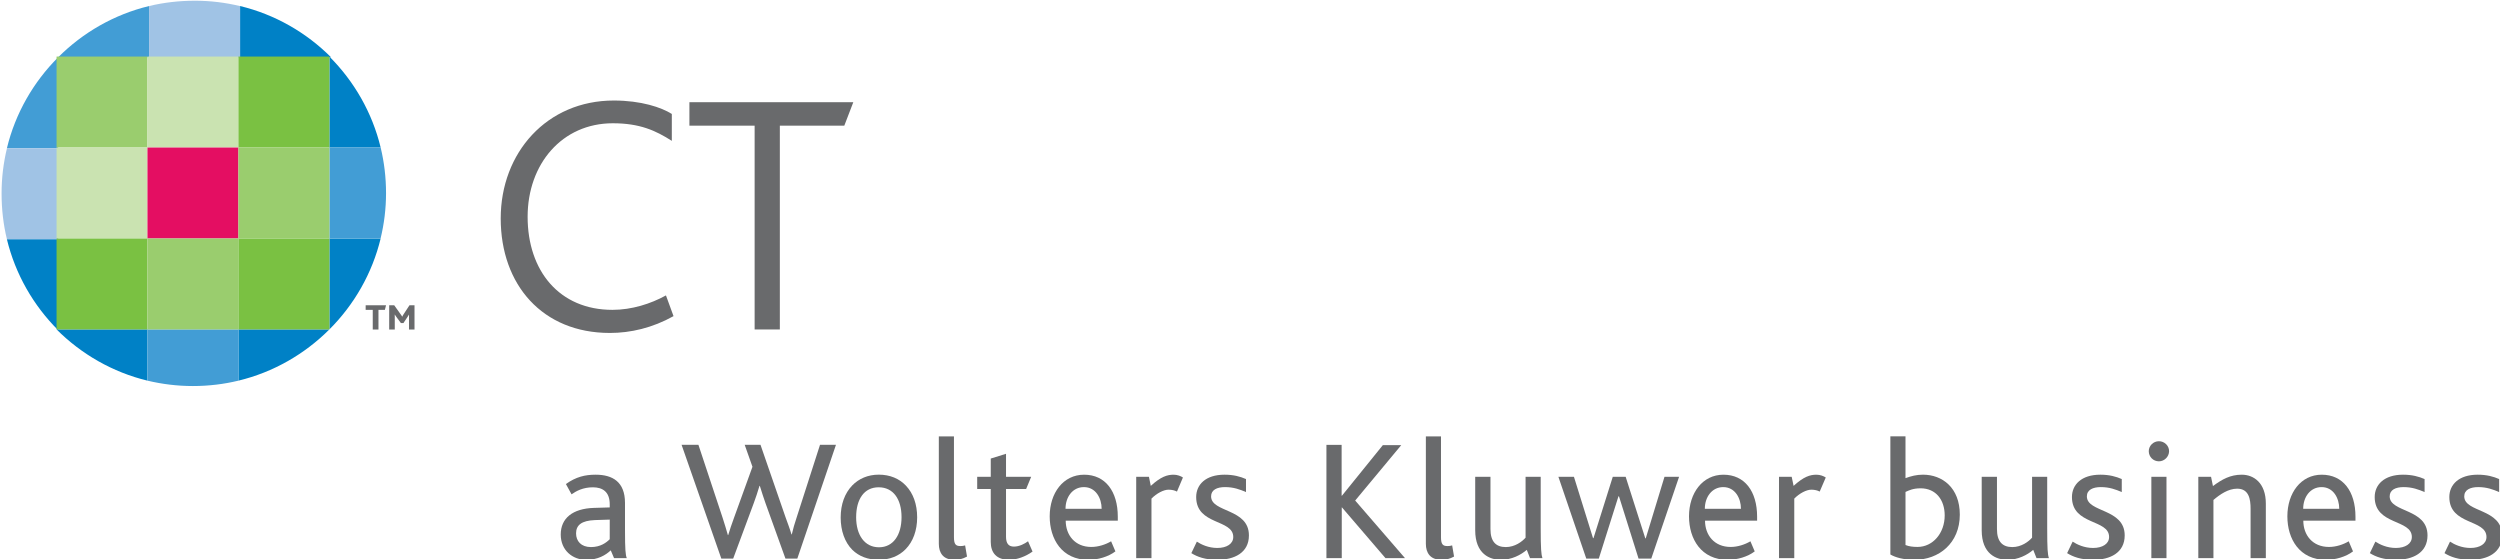 <?xml version="1.0" encoding="UTF-8" standalone="no"?>
<!-- Created with Inkscape (http://www.inkscape.org/) -->

<svg
   width="161.189mm"
   height="36.041mm"
   viewBox="0 0 161.189 36.041"
   version="1.1"
   id="svg1"
   inkscape:version="1.4.2 (ebf0e940d0, 2025-05-08)"
   sodipodi:docname="Logo of CT Corporation (2006).svg"
   xmlns:inkscape="http://www.inkscape.org/namespaces/inkscape"
   xmlns:sodipodi="http://sodipodi.sourceforge.net/DTD/sodipodi-0.dtd"
   xmlns="http://www.w3.org/2000/svg"
   xmlns:svg="http://www.w3.org/2000/svg">
  <sodipodi:namedview
     id="namedview1"
     pagecolor="#ffffff"
     bordercolor="#000000"
     borderopacity="0.25"
     inkscape:showpageshadow="2"
     inkscape:pageopacity="0.0"
     inkscape:pagecheckerboard="0"
     inkscape:deskcolor="#d1d1d1"
     inkscape:document-units="mm"
     inkscape:zoom="0.68761688"
     inkscape:cx="354.84876"
     inkscape:cy="238.50491"
     inkscape:window-width="1870"
     inkscape:window-height="1011"
     inkscape:window-x="0"
     inkscape:window-y="0"
     inkscape:window-maximized="1"
     inkscape:current-layer="layer1" />
  <defs
     id="defs1">
    <clipPath
       id="clip-15">
      <path
         clip-rule="nonzero"
         d="m 465,222 h 5 v 5.352 h -5 z m 0,0"
         id="path235" />
    </clipPath>
    <clipPath
       id="clip-16">
      <path
         clip-rule="nonzero"
         d="m 472,220 h 10 v 7.352 h -10 z m 0,0"
         id="path236" />
    </clipPath>
    <clipPath
       id="clip-17">
      <path
         clip-rule="nonzero"
         d="m 481,222 h 5 v 5.352 h -5 z m 0,0"
         id="path237" />
    </clipPath>
    <clipPath
       id="clip-18">
      <path
         clip-rule="nonzero"
         d="m 487,220 h 2 v 7.352 h -2 z m 0,0"
         id="path238" />
    </clipPath>
    <clipPath
       id="clip-19">
      <path
         clip-rule="nonzero"
         d="m 489,221 h 4 v 6.352 h -4 z m 0,0"
         id="path239" />
    </clipPath>
    <clipPath
       id="clip-20">
      <path
         clip-rule="nonzero"
         d="m 493,222 h 5 v 5.352 h -5 z m 0,0"
         id="path240" />
    </clipPath>
    <clipPath
       id="clip-21">
      <path
         clip-rule="nonzero"
         d="m 498,222 h 4 v 5.352 h -4 z m 0,0"
         id="path241" />
    </clipPath>
    <clipPath
       id="clip-22">
      <path
         clip-rule="nonzero"
         d="m 501,222 h 4 v 5.352 h -4 z m 0,0"
         id="path242" />
    </clipPath>
    <clipPath
       id="clip-23">
      <path
         clip-rule="nonzero"
         d="m 509,220 h 5 v 7.352 h -5 z m 0,0"
         id="path243" />
    </clipPath>
    <clipPath
       id="clip-24">
      <path
         clip-rule="nonzero"
         d="m 515,220 h 2 v 7.352 h -2 z m 0,0"
         id="path244" />
    </clipPath>
    <clipPath
       id="clip-25">
      <path
         clip-rule="nonzero"
         d="m 517,222 h 5 v 5.352 h -5 z m 0,0"
         id="path245" />
    </clipPath>
    <clipPath
       id="clip-26">
      <path
         clip-rule="nonzero"
         d="m 522,222 h 8 v 5.352 h -8 z m 0,0"
         id="path246" />
    </clipPath>
    <clipPath
       id="clip-27">
      <path
         clip-rule="nonzero"
         d="m 530,222 h 5 v 5.352 h -5 z m 0,0"
         id="path247" />
    </clipPath>
    <clipPath
       id="clip-28">
      <path
         clip-rule="nonzero"
         d="m 535,222 h 3 v 5.352 h -3 z m 0,0"
         id="path248" />
    </clipPath>
    <clipPath
       id="clip-29">
      <path
         clip-rule="nonzero"
         d="m 541,220 h 5 v 7.352 h -5 z m 0,0"
         id="path249" />
    </clipPath>
    <clipPath
       id="clip-30">
      <path
         clip-rule="nonzero"
         d="m 546,222 h 5 v 5.352 h -5 z m 0,0"
         id="path250" />
    </clipPath>
    <clipPath
       id="clip-31">
      <path
         clip-rule="nonzero"
         d="m 551,222 h 5 v 5.352 h -5 z m 0,0"
         id="path251" />
    </clipPath>
    <clipPath
       id="clip-32">
      <path
         clip-rule="nonzero"
         d="m 556,220 h 2 v 7.352 h -2 z m 0,0"
         id="path252" />
    </clipPath>
    <clipPath
       id="clip-33">
      <path
         clip-rule="nonzero"
         d="m 559,222 h 5 v 5.352 h -5 z m 0,0"
         id="path253" />
    </clipPath>
    <clipPath
       id="clip-34">
      <path
         clip-rule="nonzero"
         d="m 564,222 h 5 v 5.352 h -5 z m 0,0"
         id="path254" />
    </clipPath>
    <clipPath
       id="clip-35">
      <path
         clip-rule="nonzero"
         d="m 569,222 h 4 v 5.352 h -4 z m 0,0"
         id="path255" />
    </clipPath>
    <clipPath
       id="clip-36">
      <path
         clip-rule="nonzero"
         d="m 573,222 h 3.699 v 5.352 H 573 Z m 0,0"
         id="path256" />
    </clipPath>
    <clipPath
       id="clip-37">
      <path
         clip-rule="nonzero"
         d="m 436,195.309 h 6 V 199 h -6 z m 0,0"
         id="path257" />
    </clipPath>
    <clipPath
       id="clip-38">
      <path
         clip-rule="nonzero"
         d="m 447,195.309 h 6 V 199 h -6 z m 0,0"
         id="path258" />
    </clipPath>
    <clipPath
       id="clip-39">
      <path
         clip-rule="nonzero"
         d="m 441,195.309 h 7 V 199 h -7 z m 0,0"
         id="path259" />
    </clipPath>
    <clipPath
       id="clip-40">
      <path
         clip-rule="nonzero"
         d="M 433.391,208 H 437 v 7 h -3.609 z m 0,0"
         id="path260" />
    </clipPath>
    <clipPath
       id="clip-41">
      <path
         clip-rule="nonzero"
         d="M 433.391,198 H 437 v 6 h -3.609 z m 0,0"
         id="path261" />
    </clipPath>
    <clipPath
       id="clip-42">
      <path
         clip-rule="nonzero"
         d="M 433.391,203 H 437 v 6 h -3.609 z m 0,0"
         id="path262" />
    </clipPath>
  </defs>
  <g
     inkscape:label="Layer 1"
     inkscape:groupmode="layer"
     id="layer1"
     transform="translate(-37.414,-83.307)">
    <g
       clip-path="url(#clip-15)"
       id="g285"
       transform="matrix(1.125,0,0,1.125,-450.049,-136.369)">
      <path
         fill-rule="nonzero"
         fill="#696a6c"
         fill-opacity="1"
         d="m 468.246,225.047 -0.848,0.027 c -0.77,0.031 -1.082,0.289 -1.082,0.762 0,0.441 0.285,0.785 0.855,0.785 0.543,0 0.879,-0.254 1.074,-0.449 z m 0.246,2.207 -0.188,-0.445 c -0.297,0.277 -0.738,0.543 -1.41,0.543 -0.785,0 -1.457,-0.551 -1.457,-1.449 0,-0.934 0.68,-1.488 1.902,-1.527 l 0.906,-0.027 v -0.18 c 0,-0.719 -0.414,-0.973 -0.965,-0.973 -0.57,0 -0.957,0.215 -1.223,0.402 l -0.324,-0.59 c 0.582,-0.414 1.102,-0.535 1.703,-0.535 0.977,0 1.684,0.414 1.684,1.617 v 1.566 c 0,1.105 0.031,1.43 0.102,1.598 z m 0,0"
         id="path285" />
    </g>
    <g
       clip-path="url(#clip-16)"
       id="g286"
       transform="matrix(1.125,0,0,1.125,-450.049,-136.369)">
      <path
         fill-rule="nonzero"
         fill="#696a6c"
         fill-opacity="1"
         d="m 478.996,227.281 h -0.68 l -1.145,-3.18 c -0.098,-0.285 -0.215,-0.621 -0.324,-0.988 h -0.019 c -0.109,0.367 -0.219,0.691 -0.324,0.977 l -1.184,3.191 h -0.68 l -2.277,-6.52 h 0.965 l 1.391,4.195 c 0.109,0.344 0.207,0.652 0.297,0.977 h 0.019 c 0.086,-0.305 0.207,-0.633 0.324,-0.965 l 1.066,-2.949 -0.445,-1.258 h 0.906 l 1.43,4.137 c 0.129,0.363 0.254,0.68 0.344,0.996 h 0.019 c 0.078,-0.328 0.16,-0.621 0.277,-0.965 l 1.34,-4.168 h 0.914 z m 0,0"
         id="path286" />
    </g>
    <g
       clip-path="url(#clip-17)"
       id="g287"
       transform="matrix(1.125,0,0,1.125,-450.049,-136.369)">
      <path
         fill-rule="nonzero"
         fill="#696a6c"
         fill-opacity="1"
         d="m 482.367,224.906 c 0,1.035 0.492,1.727 1.309,1.727 0.816,0 1.293,-0.699 1.293,-1.727 0,-1.035 -0.477,-1.711 -1.312,-1.711 -0.836,0 -1.289,0.688 -1.289,1.711 m 2.855,-1.801 c 0.414,0.434 0.641,1.062 0.641,1.812 0,0.75 -0.234,1.391 -0.66,1.824 -0.383,0.395 -0.918,0.609 -1.547,0.609 -0.609,0 -1.125,-0.195 -1.508,-0.57 -0.434,-0.434 -0.668,-1.094 -0.668,-1.852 0,-0.762 0.234,-1.391 0.66,-1.836 0.383,-0.395 0.906,-0.621 1.523,-0.621 0.645,0 1.176,0.227 1.559,0.633"
         id="path287" />
    </g>
    <g
       clip-path="url(#clip-18)"
       id="g288"
       transform="matrix(1.125,0,0,1.125,-450.049,-136.369)">
      <path
         fill-rule="nonzero"
         fill="#696a6c"
         fill-opacity="1"
         d="m 488.004,227.352 c -0.645,0 -0.898,-0.395 -0.898,-0.918 v -6.156 h 0.867 v 5.773 c 0,0.402 0.098,0.512 0.363,0.512 0.059,0 0.148,0 0.277,-0.039 l 0.109,0.641 c -0.258,0.141 -0.477,0.188 -0.719,0.188"
         id="path288" />
    </g>
    <g
       clip-path="url(#clip-19)"
       id="g289"
       transform="matrix(1.125,0,0,1.125,-450.049,-136.369)">
      <path
         fill-rule="nonzero"
         fill="#696a6c"
         fill-opacity="1"
         d="m 491.137,227.352 c -0.73,0 -1.055,-0.414 -1.055,-1.023 v -3.035 h -0.777 v -0.699 h 0.777 v -1.047 l 0.875,-0.273 v 1.32 h 1.441 l -0.289,0.699 h -1.152 v 2.738 c 0,0.383 0.148,0.562 0.453,0.562 0.316,0 0.621,-0.168 0.809,-0.305 l 0.258,0.59 c -0.395,0.285 -0.906,0.473 -1.34,0.473"
         id="path289" />
    </g>
    <g
       clip-path="url(#clip-20)"
       id="g290"
       transform="matrix(1.125,0,0,1.125,-450.049,-136.369)">
      <path
         fill-rule="nonzero"
         fill="#696a6c"
         fill-opacity="1"
         d="m 495.422,223.184 c -0.652,0 -1.055,0.57 -1.055,1.242 h 2.07 c 0,-0.602 -0.336,-1.242 -1.016,-1.242 m -1.043,1.922 c 0,0.828 0.531,1.508 1.465,1.508 0.406,0 0.82,-0.137 1.137,-0.324 l 0.246,0.578 c -0.406,0.309 -1.008,0.484 -1.547,0.484 -1.52,0 -2.219,-1.191 -2.219,-2.492 0,-1.34 0.777,-2.387 1.973,-2.387 1.219,0 1.93,0.957 1.93,2.406 v 0.227 z m 0,0"
         id="path290" />
    </g>
    <g
       clip-path="url(#clip-21)"
       id="g291"
       transform="matrix(1.125,0,0,1.125,-450.049,-136.369)">
      <path
         fill-rule="nonzero"
         fill="#696a6c"
         fill-opacity="1"
         d="m 500.754,223.441 c -0.129,-0.07 -0.297,-0.109 -0.484,-0.109 -0.277,0 -0.68,0.207 -0.977,0.512 v 3.41 h -0.875 v -4.66 h 0.73 l 0.105,0.52 c 0.582,-0.531 0.945,-0.641 1.312,-0.641 0.215,0 0.414,0.082 0.531,0.16 z m 0,0"
         id="path291" />
    </g>
    <g
       clip-path="url(#clip-22)"
       id="g292"
       transform="matrix(1.125,0,0,1.125,-450.049,-136.369)">
      <path
         fill-rule="nonzero"
         fill="#696a6c"
         fill-opacity="1"
         d="m 503.074,227.352 c -0.707,0 -1.16,-0.176 -1.496,-0.383 l 0.316,-0.66 c 0.254,0.168 0.668,0.363 1.172,0.363 0.543,0 0.914,-0.238 0.914,-0.629 0,-1.035 -2.125,-0.66 -2.125,-2.289 0,-0.707 0.539,-1.281 1.625,-1.281 0.523,0 0.906,0.109 1.23,0.25 v 0.746 c -0.344,-0.148 -0.707,-0.285 -1.203,-0.285 -0.453,0 -0.797,0.156 -0.797,0.531 0,0.938 2.168,0.68 2.168,2.238 0,0.996 -0.84,1.398 -1.805,1.398"
         id="path292" />
    </g>
    <g
       clip-path="url(#clip-23)"
       id="g293"
       transform="matrix(1.125,0,0,1.125,-450.049,-136.369)">
      <path
         fill-rule="nonzero"
         fill="#696a6c"
         fill-opacity="1"
         d="m 512.703,227.254 -2.492,-2.906 h -0.012 v 2.906 h -0.879 v -6.492 h 0.871 v 2.914 h 0.019 l 2.344,-2.898 h 1.055 l -2.641,3.176 2.855,3.301 z m 0,0"
         id="path293" />
    </g>
    <g
       clip-path="url(#clip-24)"
       id="g294"
       transform="matrix(1.125,0,0,1.125,-450.049,-136.369)">
      <path
         fill-rule="nonzero"
         fill="#696a6c"
         fill-opacity="1"
         d="m 515.914,227.352 c -0.641,0 -0.895,-0.395 -0.895,-0.918 v -6.156 h 0.867 v 5.773 c 0,0.402 0.098,0.512 0.363,0.512 0.059,0 0.148,0 0.277,-0.039 l 0.109,0.641 c -0.258,0.141 -0.477,0.188 -0.723,0.188"
         id="path294" />
    </g>
    <g
       clip-path="url(#clip-25)"
       id="g295"
       transform="matrix(1.125,0,0,1.125,-450.049,-136.369)">
      <path
         fill-rule="nonzero"
         fill="#696a6c"
         fill-opacity="1"
         d="m 520.988,227.254 -0.184,-0.473 c -0.348,0.293 -0.867,0.57 -1.488,0.57 -0.621,0 -1.469,-0.324 -1.469,-1.695 v -3.062 h 0.875 v 2.996 c 0,0.707 0.305,1.031 0.879,1.031 0.52,0 0.934,-0.312 1.133,-0.539 v -3.488 h 0.867 v 2.926 c 0,1.223 0.031,1.527 0.098,1.734 z m 0,0"
         id="path295" />
    </g>
    <g
       clip-path="url(#clip-26)"
       id="g296"
       transform="matrix(1.125,0,0,1.125,-450.049,-136.369)">
      <path
         fill-rule="nonzero"
         fill="#696a6c"
         fill-opacity="1"
         d="m 527.938,227.281 h -0.73 l -1.121,-3.566 h -0.031 l -1.125,3.566 h -0.719 l -1.598,-4.688 h 0.891 l 1.094,3.516 h 0.027 l 1.105,-3.516 h 0.738 l 1.125,3.527 h 0.027 l 1.074,-3.527 h 0.836 z m 0,0"
         id="path296" />
    </g>
    <g
       clip-path="url(#clip-27)"
       id="g297"
       transform="matrix(1.125,0,0,1.125,-450.049,-136.369)">
      <path
         fill-rule="nonzero"
         fill="#696a6c"
         fill-opacity="1"
         d="m 532.062,223.184 c -0.648,0 -1.055,0.57 -1.055,1.242 h 2.07 c 0,-0.602 -0.336,-1.242 -1.016,-1.242 m -1.043,1.922 c 0,0.828 0.531,1.508 1.469,1.508 0.402,0 0.816,-0.137 1.133,-0.324 l 0.246,0.578 c -0.402,0.309 -1.004,0.484 -1.547,0.484 -1.516,0 -2.219,-1.191 -2.219,-2.492 0,-1.34 0.781,-2.387 1.973,-2.387 1.223,0 1.93,0.957 1.93,2.406 v 0.227 z m 0,0"
         id="path297" />
    </g>
    <g
       clip-path="url(#clip-28)"
       id="g298"
       transform="matrix(1.125,0,0,1.125,-450.049,-136.369)">
      <path
         fill-rule="nonzero"
         fill="#696a6c"
         fill-opacity="1"
         d="m 537.59,223.441 c -0.125,-0.07 -0.293,-0.109 -0.48,-0.109 -0.277,0 -0.68,0.207 -0.977,0.512 v 3.41 h -0.875 v -4.66 h 0.727 l 0.109,0.52 c 0.582,-0.531 0.945,-0.641 1.309,-0.641 0.219,0 0.414,0.082 0.535,0.16 z m 0,0"
         id="path298" />
    </g>
    <g
       clip-path="url(#clip-29)"
       id="g299"
       transform="matrix(1.125,0,0,1.125,-450.049,-136.369)">
      <path
         fill-rule="nonzero"
         fill="#696a6c"
         fill-opacity="1"
         d="m 543.367,223.254 c -0.426,0 -0.66,0.117 -0.859,0.207 v 3.043 c 0.199,0.078 0.406,0.109 0.691,0.109 0.875,0 1.555,-0.789 1.555,-1.805 0,-0.887 -0.5,-1.555 -1.387,-1.555 m -0.348,4.098 c -0.648,0 -1.113,-0.148 -1.379,-0.305 v -6.77 h 0.867 v 2.395 c 0.316,-0.117 0.633,-0.199 1.004,-0.199 1.105,0 2.109,0.75 2.109,2.289 0,1.633 -1.191,2.59 -2.602,2.59"
         id="path299" />
    </g>
    <g
       clip-path="url(#clip-30)"
       id="g300"
       transform="matrix(1.125,0,0,1.125,-450.049,-136.369)">
      <path
         fill-rule="nonzero"
         fill="#696a6c"
         fill-opacity="1"
         d="m 550.016,227.254 -0.188,-0.473 c -0.344,0.293 -0.867,0.57 -1.488,0.57 -0.617,0 -1.465,-0.324 -1.465,-1.695 v -3.062 h 0.875 v 2.996 c 0,0.707 0.305,1.031 0.879,1.031 0.52,0 0.934,-0.312 1.133,-0.539 v -3.488 h 0.867 v 2.926 c 0,1.223 0.027,1.527 0.098,1.734 z m 0,0"
         id="path300" />
    </g>
    <g
       clip-path="url(#clip-31)"
       id="g301"
       transform="matrix(1.125,0,0,1.125,-450.049,-136.369)">
      <path
         fill-rule="nonzero"
         fill="#696a6c"
         fill-opacity="1"
         d="m 553.27,227.352 c -0.711,0 -1.164,-0.176 -1.5,-0.383 l 0.316,-0.66 c 0.258,0.168 0.672,0.363 1.172,0.363 0.543,0 0.918,-0.238 0.918,-0.629 0,-1.035 -2.129,-0.66 -2.129,-2.289 0,-0.707 0.543,-1.281 1.625,-1.281 0.523,0 0.906,0.109 1.23,0.25 v 0.746 c -0.344,-0.148 -0.707,-0.285 -1.199,-0.285 -0.453,0 -0.801,0.156 -0.801,0.531 0,0.938 2.168,0.68 2.168,2.238 0,0.996 -0.836,1.398 -1.801,1.398"
         id="path301" />
    </g>
    <g
       clip-path="url(#clip-32)"
       id="g302"
       transform="matrix(1.125,0,0,1.125,-450.049,-136.369)">
      <path
         fill-rule="nonzero"
         fill="#696a6c"
         fill-opacity="1"
         d="m 556.598,222.594 h 0.867 v 4.66 h -0.867 z m 1.016,-1.469 c 0,0.312 -0.266,0.582 -0.582,0.582 -0.324,0 -0.582,-0.258 -0.582,-0.582 0,-0.305 0.258,-0.57 0.582,-0.57 0.316,0 0.582,0.254 0.582,0.57"
         id="path302" />
    </g>
    <g
       clip-path="url(#clip-33)"
       id="g303"
       transform="matrix(1.125,0,0,1.125,-450.049,-136.369)">
      <path
         fill-rule="nonzero"
         fill="#696a6c"
         fill-opacity="1"
         d="m 562.285,227.254 v -2.828 c 0,-0.543 -0.09,-1.152 -0.77,-1.152 -0.512,0 -0.996,0.336 -1.359,0.648 v 3.332 h -0.867 v -4.66 h 0.73 l 0.109,0.531 c 0.531,-0.395 1.004,-0.652 1.652,-0.652 0.68,0 1.379,0.465 1.379,1.656 v 3.125 z m 0,0"
         id="path303" />
    </g>
    <g
       clip-path="url(#clip-34)"
       id="g304"
       transform="matrix(1.125,0,0,1.125,-450.049,-136.369)">
      <path
         fill-rule="nonzero"
         fill="#696a6c"
         fill-opacity="1"
         d="m 566.355,223.184 c -0.652,0 -1.055,0.57 -1.055,1.242 h 2.066 c 0,-0.602 -0.332,-1.242 -1.012,-1.242 m -1.047,1.922 c 0,0.828 0.531,1.508 1.469,1.508 0.406,0 0.82,-0.137 1.133,-0.324 l 0.246,0.578 c -0.402,0.309 -1.004,0.484 -1.547,0.484 -1.516,0 -2.215,-1.191 -2.215,-2.492 0,-1.34 0.777,-2.387 1.969,-2.387 1.223,0 1.934,0.957 1.934,2.406 v 0.227 z m 0,0"
         id="path304" />
    </g>
    <g
       clip-path="url(#clip-35)"
       id="g305"
       transform="matrix(1.125,0,0,1.125,-450.049,-136.369)">
      <path
         fill-rule="nonzero"
         fill="#696a6c"
         fill-opacity="1"
         d="m 570.621,227.352 c -0.711,0 -1.164,-0.176 -1.5,-0.383 l 0.316,-0.66 c 0.258,0.168 0.672,0.363 1.172,0.363 0.543,0 0.918,-0.238 0.918,-0.629 0,-1.035 -2.129,-0.66 -2.129,-2.289 0,-0.707 0.543,-1.281 1.625,-1.281 0.523,0 0.906,0.109 1.234,0.25 v 0.746 c -0.348,-0.148 -0.711,-0.285 -1.203,-0.285 -0.453,0 -0.797,0.156 -0.797,0.531 0,0.938 2.168,0.68 2.168,2.238 0,0.996 -0.84,1.398 -1.805,1.398"
         id="path305" />
    </g>
    <g
       clip-path="url(#clip-36)"
       id="g306"
       transform="matrix(1.125,0,0,1.125,-450.049,-136.369)">
      <path
         fill-rule="nonzero"
         fill="#696a6c"
         fill-opacity="1"
         d="m 574.898,227.352 c -0.711,0 -1.164,-0.176 -1.5,-0.383 l 0.316,-0.66 c 0.254,0.168 0.672,0.363 1.172,0.363 0.543,0 0.918,-0.238 0.918,-0.629 0,-1.035 -2.129,-0.66 -2.129,-2.289 0,-0.707 0.543,-1.281 1.625,-1.281 0.523,0 0.906,0.109 1.23,0.25 v 0.746 c -0.344,-0.148 -0.707,-0.285 -1.199,-0.285 -0.453,0 -0.801,0.156 -0.801,0.531 0,0.938 2.168,0.68 2.168,2.238 0,0.996 -0.836,1.398 -1.801,1.398"
         id="path306" />
    </g>
    <path
       fill-rule="nonzero"
       fill="#696a6c"
       fill-opacity="1"
       d="m 62.229,103.285 h -0.413 v 1.27 h -0.369 v -1.27 h -0.457 v -0.294 h 1.314 z m 0,0"
       id="path307"
       style="stroke-width:1.125" />
    <path
       fill-rule="nonzero"
       fill="#696a6c"
       fill-opacity="1"
       d="m 63.785,104.555 v -0.8 c 0,-0.053 0,-0.119 0,-0.167 -0.018,0.035 -0.079,0.127 -0.105,0.167 l -0.255,0.382 H 63.262 l -0.29,-0.395 c -0.031,-0.044 -0.07,-0.092 -0.105,-0.154 h -0.004 c 0.004,0.053 0.004,0.114 0.004,0.158 v 0.808 h -0.36 v -1.564 h 0.325 l 0.391,0.549 c 0.048,0.066 0.088,0.119 0.123,0.185 h 0.004 c 0.026,-0.061 0.066,-0.127 0.114,-0.198 l 0.351,-0.536 h 0.325 v 1.564 z m 0,0"
       id="path308"
       style="stroke-width:1.125" />
    <g
       clip-path="url(#clip-37)"
       id="g309"
       transform="matrix(1.125,0,0,1.125,-450.049,-136.369)">
      <path
         fill-rule="nonzero"
         fill="#429dd5"
         fill-opacity="1"
         d="m 441.844,198.551 v -2.938 c -2.004,0.484 -3.797,1.523 -5.211,2.938 z m 0,0"
         id="path309" />
    </g>
    <g
       clip-path="url(#clip-38)"
       id="g310"
       transform="matrix(1.125,0,0,1.125,-450.049,-136.369)">
      <path
         fill-rule="nonzero"
         fill="#0081c6"
         fill-opacity="1"
         d="m 447.059,198.551 v -2.938 c 2.008,0.484 3.801,1.523 5.215,2.938 z m 0,0"
         id="path310" />
    </g>
    <g
       clip-path="url(#clip-39)"
       id="g311"
       transform="matrix(1.125,0,0,1.125,-450.049,-136.369)">
      <path
         fill-rule="nonzero"
         fill="#a0c3e5"
         fill-opacity="1"
         d="m 444.465,195.309 c -0.898,0 -1.781,0.102 -2.621,0.305 v 2.938 h 5.215 v -2.934 c -0.836,-0.203 -1.699,-0.309 -2.594,-0.309"
         id="path311" />
    </g>
    <path
       fill-rule="nonzero"
       fill="#0081c6"
       fill-opacity="1"
       d="m 52.787,104.546 v 3.304 c 2.258,-0.545 4.275,-1.714 5.865,-3.304 z m 0,0"
       id="path312"
       style="stroke-width:1.125" />
    <path
       fill-rule="nonzero"
       fill="#0081c6"
       fill-opacity="1"
       d="m 46.922,104.546 v 3.304 c -2.254,-0.545 -4.271,-1.714 -5.861,-3.304 z m 0,0"
       id="path313"
       style="stroke-width:1.125" />
    <path
       fill-rule="nonzero"
       fill="#429dd5"
       fill-opacity="1"
       d="m 49.848,108.197 c 1.011,0 1.999,-0.119 2.939,-0.347 V 104.546 h -5.865 v 3.304 c 0.945,0.224 1.916,0.347 2.926,0.347"
       id="path314"
       style="stroke-width:1.125" />
    <path
       fill-rule="nonzero"
       fill="#0081c6"
       fill-opacity="1"
       d="m 58.653,92.819 h 3.304 c -0.545,-2.258 -1.714,-4.275 -3.304,-5.865 z m 0,0"
       id="path315"
       style="stroke-width:1.125" />
    <path
       fill-rule="nonzero"
       fill="#0081c6"
       fill-opacity="1"
       d="m 58.653,98.681 h 3.304 c -0.545,2.258 -1.714,4.275 -3.304,5.865 z m 0,0"
       id="path316"
       style="stroke-width:1.125" />
    <path
       fill-rule="nonzero"
       fill="#429dd5"
       fill-opacity="1"
       d="m 62.304,95.763 c 0,-1.011 -0.119,-2.003 -0.347,-2.944 h -3.304 v 5.861 h 3.3 c 0.228,-0.936 0.351,-1.911 0.351,-2.917"
       id="path317"
       style="stroke-width:1.125" />
    <g
       clip-path="url(#clip-40)"
       id="g318"
       transform="matrix(1.125,0,0,1.125,-450.049,-136.369)">
      <path
         fill-rule="nonzero"
         fill="#0081c6"
         fill-opacity="1"
         d="m 436.633,208.977 h -2.938 c 0.484,2.008 1.523,3.801 2.938,5.215 z m 0,0"
         id="path318" />
    </g>
    <g
       clip-path="url(#clip-41)"
       id="g319"
       transform="matrix(1.125,0,0,1.125,-450.049,-136.369)">
      <path
         fill-rule="nonzero"
         fill="#429dd5"
         fill-opacity="1"
         d="m 436.633,203.766 h -2.938 c 0.484,-2.008 1.523,-3.801 2.938,-5.215 z m 0,0"
         id="path319" />
    </g>
    <g
       clip-path="url(#clip-42)"
       id="g320"
       transform="matrix(1.125,0,0,1.125,-450.049,-136.369)">
      <path
         fill-rule="nonzero"
         fill="#a0c3e5"
         fill-opacity="1"
         d="m 433.391,206.363 c 0,0.898 0.102,1.781 0.305,2.613 h 2.938 v -5.211 h -2.934 c -0.203,0.836 -0.309,1.699 -0.309,2.598"
         id="path320" />
    </g>
    <path
       fill-rule="nonzero"
       fill="#9acd6e"
       fill-opacity="1"
       d="m 46.922,86.954 h -5.861 v 5.865 h 5.861 z m 0,0"
       id="path321"
       style="stroke-width:1.125" />
    <path
       fill-rule="nonzero"
       fill="#cae3b1"
       fill-opacity="1"
       d="m 46.922,92.819 h -5.861 v 5.861 h 5.861 z m 0,0"
       id="path322"
       style="stroke-width:1.125" />
    <path
       fill-rule="nonzero"
       fill="#7ac142"
       fill-opacity="1"
       d="m 41.061,104.546 h 5.861 v -5.861 h -5.861 z m 0,0"
       id="path323"
       style="stroke-width:1.125" />
    <path
       fill-rule="nonzero"
       fill="#cae3b1"
       fill-opacity="1"
       d="m 52.787,86.954 h -5.865 v 5.865 h 5.865 z m 0,0"
       id="path324"
       style="stroke-width:1.125" />
    <path
       fill-rule="nonzero"
       fill="#e40e62"
       fill-opacity="1"
       d="m 46.922,98.681 h 5.865 V 92.819 h -5.865 z m 0,0"
       id="path325"
       style="stroke-width:1.125" />
    <path
       fill-rule="nonzero"
       fill="#9acd6e"
       fill-opacity="1"
       d="m 46.922,104.546 h 5.865 v -5.861 h -5.865 z m 0,0"
       id="path326"
       style="stroke-width:1.125" />
    <path
       fill-rule="nonzero"
       fill="#7ac142"
       fill-opacity="1"
       d="m 52.787,92.819 h 5.865 v -5.865 h -5.865 z m 0,0"
       id="path327"
       style="stroke-width:1.125" />
    <path
       fill-rule="nonzero"
       fill="#9acd6e"
       fill-opacity="1"
       d="m 52.787,98.681 h 5.865 V 92.819 h -5.865 z m 0,0"
       id="path328"
       style="stroke-width:1.125" />
    <path
       fill-rule="nonzero"
       fill="#7ac142"
       fill-opacity="1"
       d="m 52.787,104.546 h 5.865 v -5.861 h -5.865 z m 0,0"
       id="path329"
       style="stroke-width:1.125" />
    <path
       fill-rule="nonzero"
       fill="#696a6c"
       fill-opacity="1"
       d="m 76.728,104.774 c -4.337,0 -7.03,-3.106 -7.03,-7.381 0,-4.249 2.979,-7.605 7.293,-7.605 1.762,0 3.071,0.444 3.739,0.866 v 1.735 c -1.046,-0.668 -2.069,-1.134 -3.805,-1.134 -3.269,0 -5.492,2.623 -5.492,6.028 0,3.489 2.043,6.002 5.47,6.002 1.248,0 2.469,-0.391 3.449,-0.931 l 0.488,1.336 c -1.353,0.756 -2.759,1.085 -4.112,1.085"
       id="path330"
       style="stroke-width:1.125" />
    <path
       fill-rule="nonzero"
       fill="#696a6c"
       fill-opacity="1"
       d="M 91.851,91.409 H 87.695 V 104.55 H 86.069 V 91.409 h -4.205 v -1.511 h 10.567 z m 0,0"
       id="path331"
       style="stroke-width:1.125" />
  </g>
</svg>
